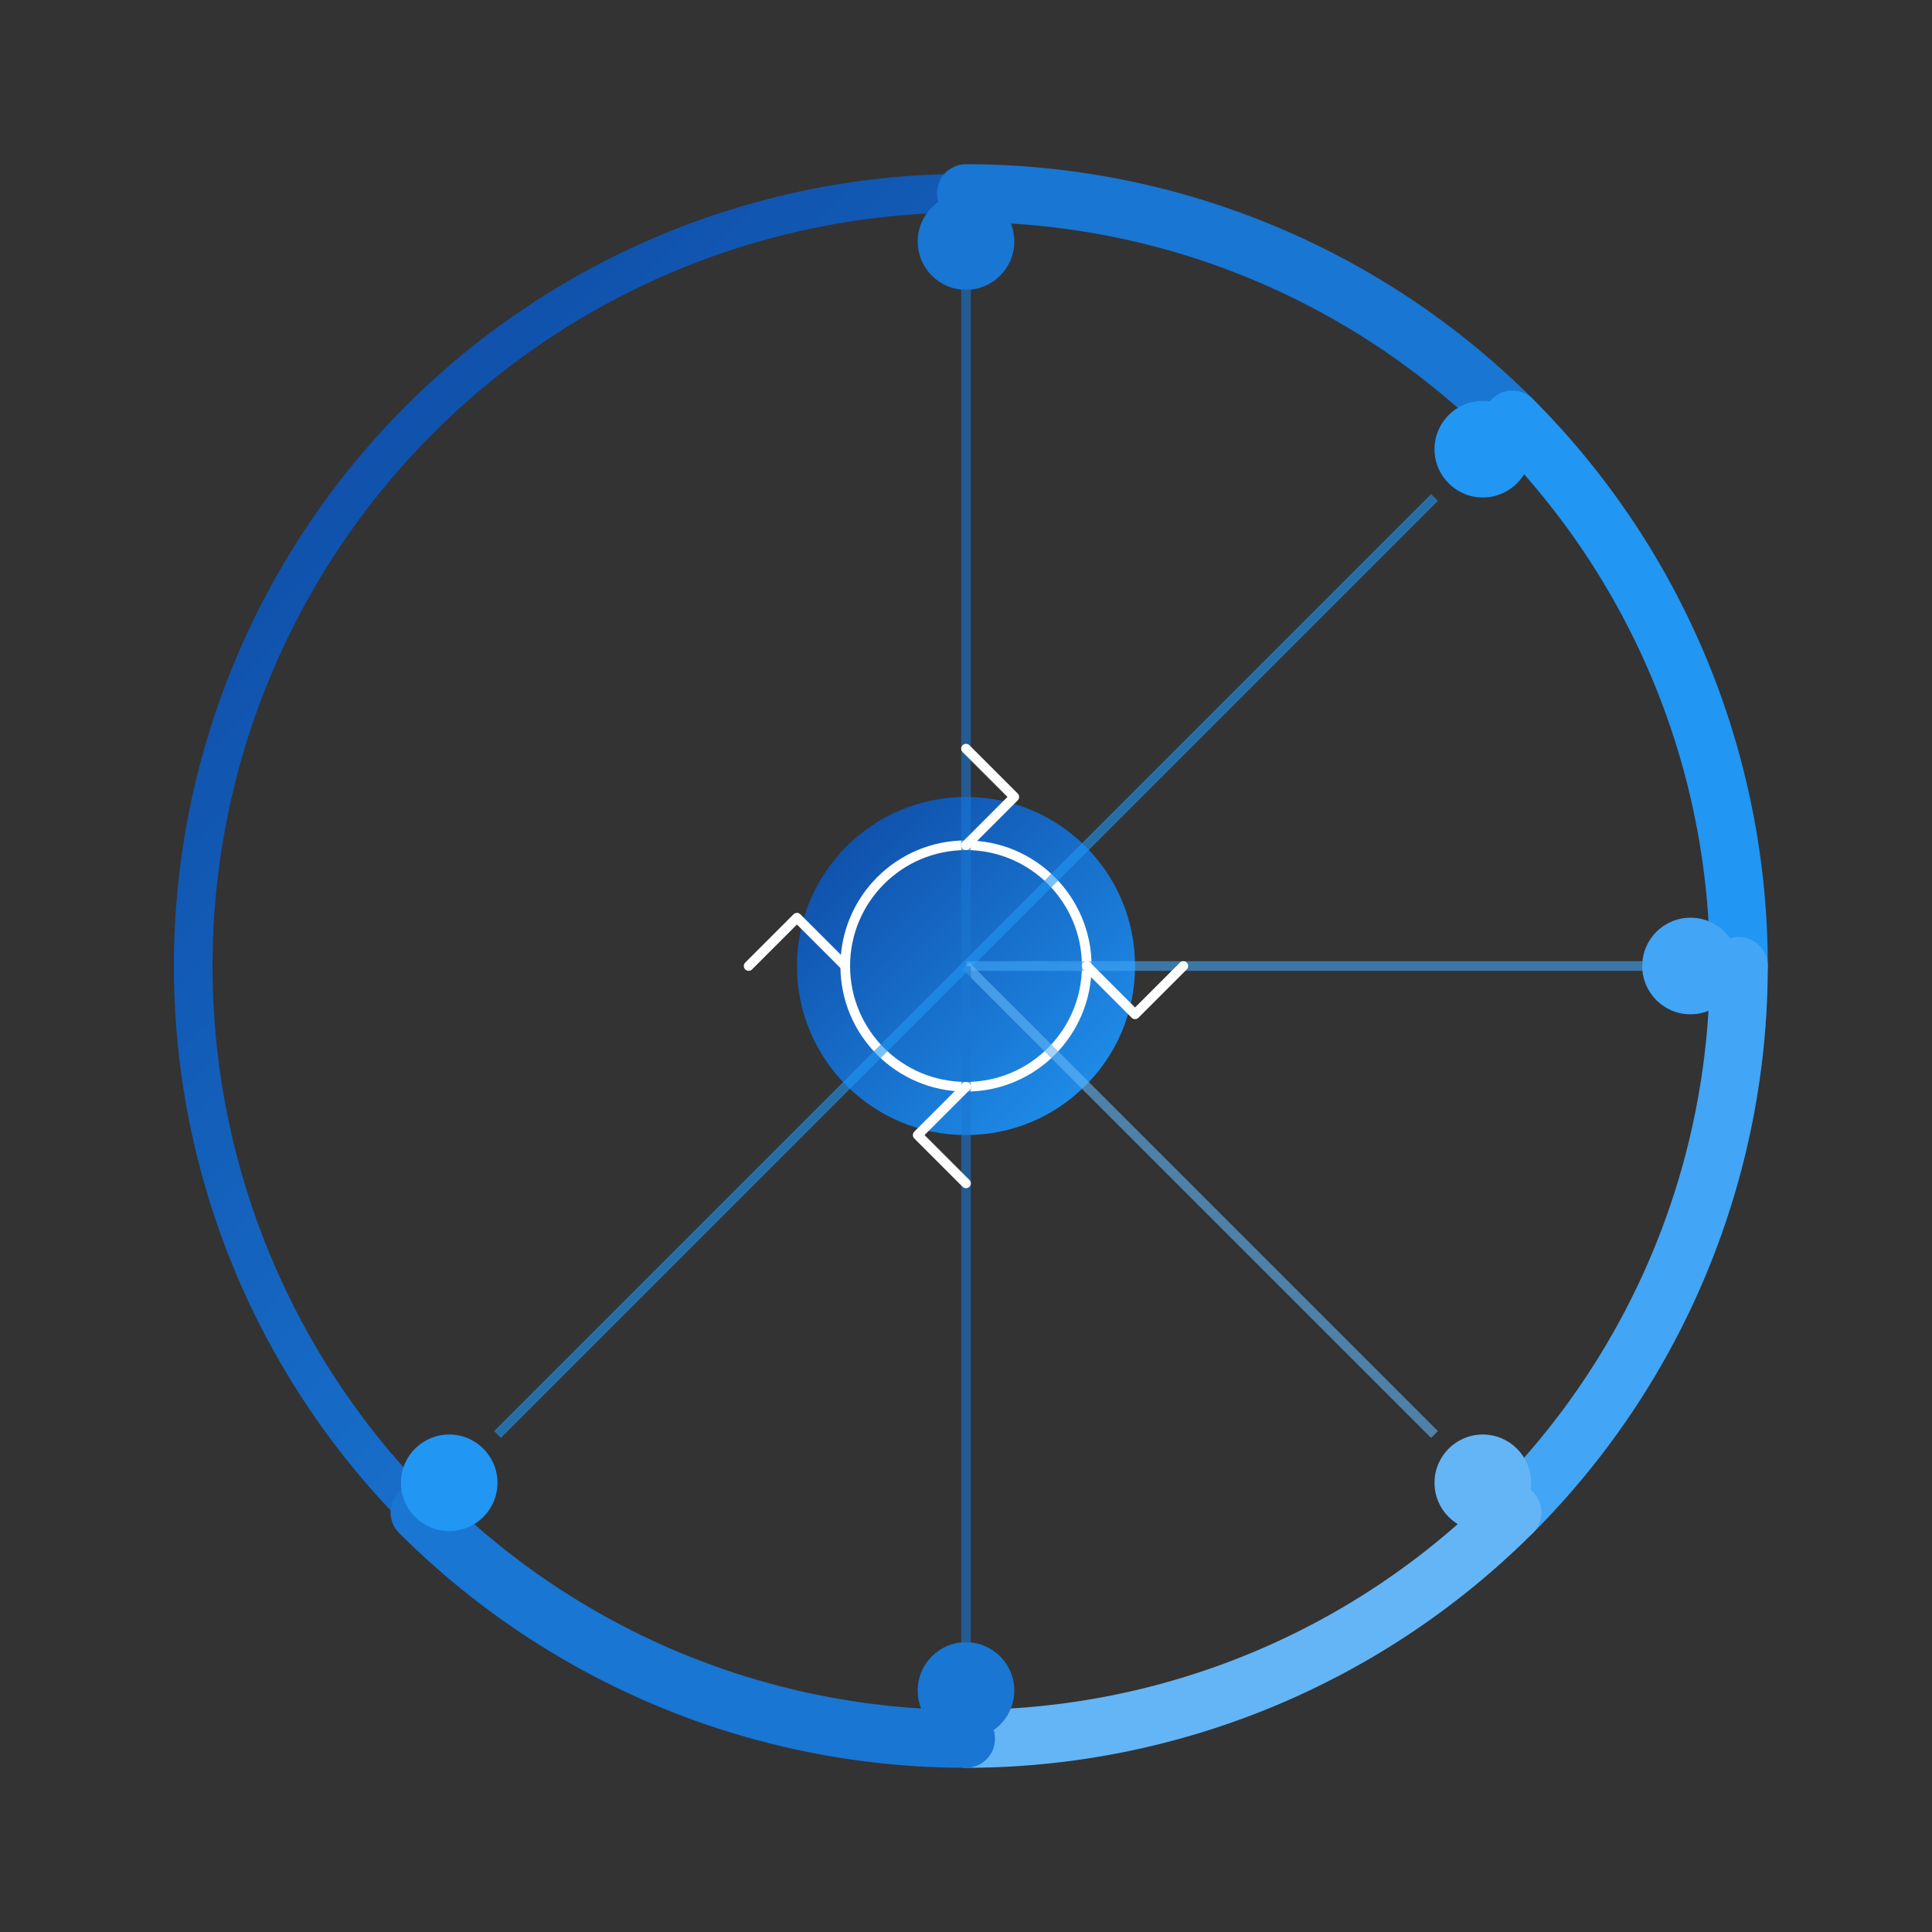 <svg width="400" height="400" viewBox="0 0 400 400" xmlns="http://www.w3.org/2000/svg">
  <rect x="0" y="0" width="400" height="400" fill="#333333" stroke="none"/>
  <defs>
    <linearGradient id="blueGradient" x1="0%" y1="0%" x2="100%" y2="100%">
      <stop offset="0%" style="stop-color:#0D47A1;stop-opacity:1" />
      <stop offset="100%" style="stop-color:#2196F3;stop-opacity:1" />
    </linearGradient>
  </defs>
  
  <!-- Outer circle base -->
  <circle cx="200" cy="200" r="160" fill="none" stroke="url(#blueGradient)" stroke-width="8"/>
  
  <!-- Segmented arc sections representing smart connectivity -->
  <path d="M 200 40 A 160 160 0 0 1 313.137 86.863" 
        fill="none" stroke="#1976D2" stroke-width="12" stroke-linecap="round"/>
  <path d="M 313.137 86.863 A 160 160 0 0 1 360 200" 
        fill="none" stroke="#2196F3" stroke-width="12" stroke-linecap="round"/>
  <path d="M 360 200 A 160 160 0 0 1 313.137 313.137" 
        fill="none" stroke="#42A5F5" stroke-width="12" stroke-linecap="round"/>
  <path d="M 313.137 313.137 A 160 160 0 0 1 200 360" 
        fill="none" stroke="#64B5F6" stroke-width="12" stroke-linecap="round"/>
  <path d="M 200 360 A 160 160 0 0 1 86.863 313.137" 
        fill="none" stroke="#1976D2" stroke-width="12" stroke-linecap="round"/>
  
  <!-- Central gear/circuit node -->
  <circle cx="200" cy="200" r="35" fill="url(#blueGradient)"/>
  <circle cx="200" cy="200" r="25" fill="none" stroke="#ffffff" stroke-width="2"/>
  
  <!-- Connection nodes (representing smart/IoT connectivity) -->
  <circle cx="200" cy="50" r="10" fill="#1976D2"/>
  <circle cx="307" cy="93" r="10" fill="#2196F3"/>
  <circle cx="350" cy="200" r="10" fill="#42A5F5"/>
  <circle cx="307" cy="307" r="10" fill="#64B5F6"/>
  <circle cx="200" cy="350" r="10" fill="#1976D2"/>
  <circle cx="93" cy="307" r="10" fill="#2196F3"/>
  
  <!-- Connection lines from center to nodes -->
  <line x1="200" y1="200" x2="200" y2="60" stroke="#1976D2" stroke-width="2" opacity="0.6"/>
  <line x1="200" y1="200" x2="297" y2="103" stroke="#2196F3" stroke-width="2" opacity="0.6"/>
  <line x1="200" y1="200" x2="340" y2="200" stroke="#42A5F5" stroke-width="2" opacity="0.6"/>
  <line x1="200" y1="200" x2="297" y2="297" stroke="#64B5F6" stroke-width="2" opacity="0.6"/>
  <line x1="200" y1="200" x2="200" y2="340" stroke="#1976D2" stroke-width="2" opacity="0.6"/>
  <line x1="200" y1="200" x2="103" y2="297" stroke="#2196F3" stroke-width="2" opacity="0.6"/>
  
  <!-- Inner mechanical gear teeth suggestions -->
  <path d="M 200 175 L 210 165 L 200 155" fill="none" stroke="#ffffff" stroke-width="2" stroke-linecap="round" stroke-linejoin="round"/>
  <path d="M 225 200 L 235 210 L 245 200" fill="none" stroke="#ffffff" stroke-width="2" stroke-linecap="round" stroke-linejoin="round"/>
  <path d="M 200 225 L 190 235 L 200 245" fill="none" stroke="#ffffff" stroke-width="2" stroke-linecap="round" stroke-linejoin="round"/>
  <path d="M 175 200 L 165 190 L 155 200" fill="none" stroke="#ffffff" stroke-width="2" stroke-linecap="round" stroke-linejoin="round"/>
</svg>
